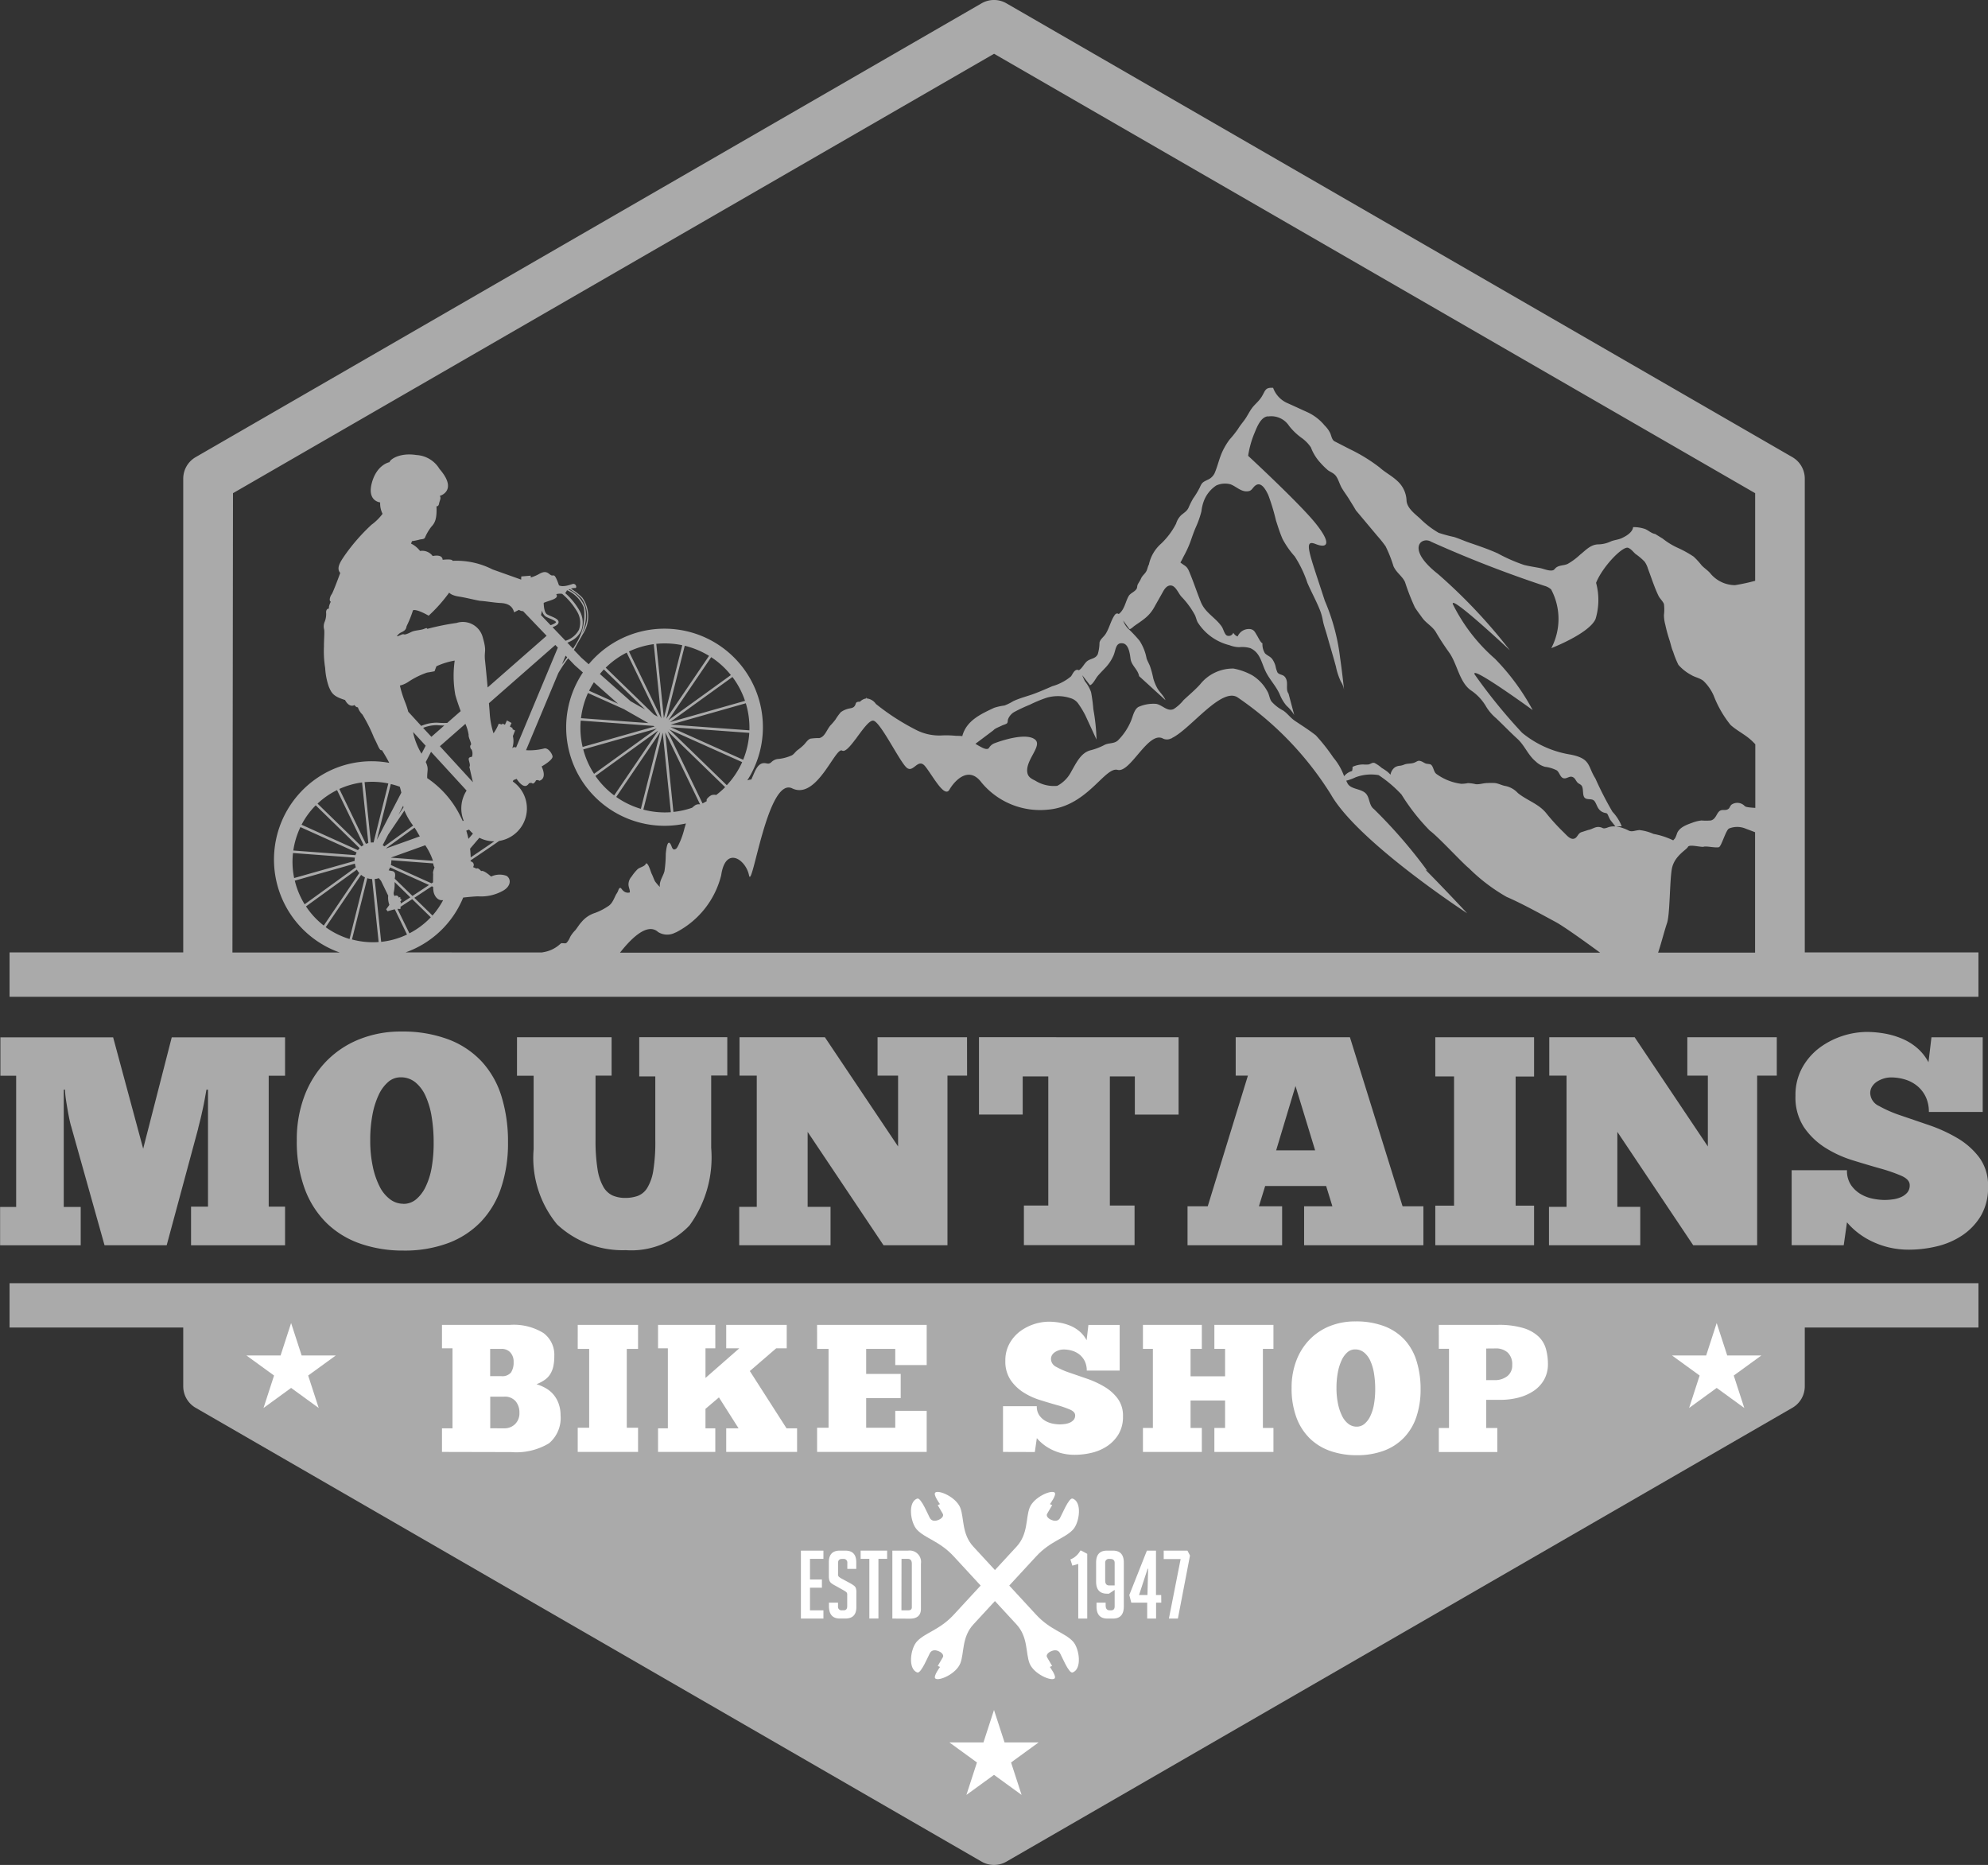 <svg xmlns="http://www.w3.org/2000/svg" width="99.998" height="93.796" viewBox="0 0 99.998 93.796">
  <rect x="0" y="0" width="99.998" height="93.796" fill="#333333" stroke="none"/>
  <g id="Group_59" data-name="Group 59" transform="translate(-495.961 -1067.68)">
    <path id="Path_178" data-name="Path 178" d="M498.139,1362.172h8.736v2.955a1.25,1.25,0,0,0,.625,1.082l39.533,22.824a1.25,1.25,0,0,0,1.25,0l39.532-22.824a1.249,1.249,0,0,0,.625-1.082v-2.955h8.736v-2.231H498.139Z" transform="translate(-1.697 -227.725)" fill="#aaa"/>
    <g id="Group_43" data-name="Group 43" transform="translate(495.961 1119.563)">
      <g id="Group_42" data-name="Group 42" transform="translate(0 0)">
        <path id="Path_179" data-name="Path 179" d="M506.346,1306.563q-.045.255-.1.553t-.12.576q-.06.277-.12.509c-.04.155-.07.277-.089.367l-1.571,5.821h-3.127l-1.676-5.97c-.02-.059-.045-.157-.075-.292s-.06-.286-.09-.456-.06-.349-.09-.539a5.377,5.377,0,0,1-.06-.568h-.06v5.9h.853v1.93h-4.055v-1.93h.808v-6.6h-.793v-1.93h5.671l1.511,5.6,1.437-5.6h5.7v1.93h-.823v6.584h.823v1.945h-4.729v-1.945h.853v-5.88Z" transform="translate(-495.961 -1303.645)" fill="#aaa"/>
        <path id="Path_180" data-name="Path 180" d="M568.946,1313.654a6.515,6.515,0,0,1-2.155-.344,4.561,4.561,0,0,1-1.7-1.033,4.682,4.682,0,0,1-1.107-1.728,6.859,6.859,0,0,1-.4-2.447,6.177,6.177,0,0,1,.381-2.214,5.077,5.077,0,0,1,1.077-1.728,4.794,4.794,0,0,1,1.661-1.122,5.559,5.559,0,0,1,2.132-.4,6.519,6.519,0,0,1,2.387.4,4.429,4.429,0,0,1,1.676,1.122,4.574,4.574,0,0,1,.988,1.758,7.676,7.676,0,0,1,.322,2.289,7.051,7.051,0,0,1-.344,2.282,4.569,4.569,0,0,1-1.017,1.714,4.44,4.44,0,0,1-1.654,1.077A6.281,6.281,0,0,1,568.946,1313.654Zm0-2.349a.98.98,0,0,0,.636-.225,1.864,1.864,0,0,0,.479-.628,3.646,3.646,0,0,0,.307-.973,7.073,7.073,0,0,0,.1-1.272,7.87,7.87,0,0,0-.1-1.279,4.09,4.09,0,0,0-.3-1.033,1.883,1.883,0,0,0-.516-.7,1.151,1.151,0,0,0-.748-.255.943.943,0,0,0-.621.232,1.922,1.922,0,0,0-.479.651,4.079,4.079,0,0,0-.314,1,6.724,6.724,0,0,0-.112,1.271,6.286,6.286,0,0,0,.127,1.325,4.036,4.036,0,0,0,.344,1.01,1.8,1.8,0,0,0,.523.643A1.1,1.1,0,0,0,568.946,1311.3Z" transform="translate(-548.655 -1302.641)" fill="#aaa"/>
        <path id="Path_181" data-name="Path 181" d="M613.733,1303.93h4.758v1.93h-.808v3.232a9.009,9.009,0,0,0,.1,1.467,2.584,2.584,0,0,0,.292.89,1.044,1.044,0,0,0,.471.441,1.59,1.59,0,0,0,.636.12,1.864,1.864,0,0,0,.621-.1.962.962,0,0,0,.479-.4,2.4,2.4,0,0,0,.307-.882,9.072,9.072,0,0,0,.1-1.549V1305.9h-.808v-1.975h4.429v1.93H623.5v3.636a5.814,5.814,0,0,1-1.092,3.905,4.038,4.038,0,0,1-3.2,1.242,4.835,4.835,0,0,1-3.457-1.294,5.255,5.255,0,0,1-1.182-3.778v-3.7h-.837Z" transform="translate(-587.727 -1303.645)" fill="#aaa"/>
        <path id="Path_182" data-name="Path 182" d="M675.811,1305.86h-.987v8.529h-3.217l-3.816-5.7v3.771h1.152v1.93h-4.594v-1.93h.883v-6.6h-.868v-1.93h4.295l3.681,5.491v-3.561h-1.032v-1.93h4.5Z" transform="translate(-627.166 -1303.645)" fill="#aaa"/>
        <path id="Path_183" data-name="Path 183" d="M729.007,1303.93v3.89h-2.2V1305.9h-1.257v6.494h1.242v1.99h-5.566v-1.99h1.227V1305.9h-1.287v1.916h-2.2v-3.89Z" transform="translate(-669.723 -1303.645)" fill="#aaa"/>
        <path id="Path_184" data-name="Path 184" d="M778.333,1314.389h-6v-1.96h1.422l-.314-1.018h-3.067l-.314,1.018h1.167v1.96h-4.758v-1.96h1.017l2.02-6.569h-.614v-1.93h5.746l2.648,8.5h1.047Zm-7.406-4.773h1.96l-.987-3.233Z" transform="translate(-706.735 -1303.645)" fill="#aaa"/>
        <path id="Path_185" data-name="Path 185" d="M822.913,1303.93h4.968v1.975h-.928v6.494h.928v1.99h-4.968v-1.99h.943V1305.9h-.943Z" transform="translate(-750.716 -1303.645)" fill="#aaa"/>
        <path id="Path_186" data-name="Path 186" d="M860.259,1305.86h-.988v8.529h-3.217l-3.815-5.7v3.771h1.152v1.93H848.8v-1.93h.883v-6.6h-.868v-1.93h4.295l3.681,5.491v-3.561h-1.032v-1.93h4.5Z" transform="translate(-770.885 -1303.645)" fill="#aaa"/>
        <path id="Path_187" data-name="Path 187" d="M904.09,1313.437v-3.771h2.783a1.264,1.264,0,0,0,.209.755,1.559,1.559,0,0,0,.5.457,1.98,1.98,0,0,0,.614.224,3.086,3.086,0,0,0,.561.06,3.151,3.151,0,0,0,.419-.03,1.48,1.48,0,0,0,.411-.112.9.9,0,0,0,.314-.224.55.55,0,0,0,.127-.382q0-.284-.427-.471a8.4,8.4,0,0,0-1.062-.367q-.636-.179-1.384-.411a5.757,5.757,0,0,1-1.384-.636,3.659,3.659,0,0,1-1.062-1.025,2.729,2.729,0,0,1-.427-1.579,2.839,2.839,0,0,1,.352-1.436,3.175,3.175,0,0,1,.883-1,4.09,4.09,0,0,1,2.327-.778,5.323,5.323,0,0,1,.928.082,4.038,4.038,0,0,1,.883.262,2.858,2.858,0,0,1,.756.471,2.48,2.48,0,0,1,.561.71l.15-1.256H913.7v3.755h-2.708a1.74,1.74,0,0,0-.15-.741,1.6,1.6,0,0,0-.411-.546,1.753,1.753,0,0,0-.613-.337,2.426,2.426,0,0,0-.741-.112,1.238,1.238,0,0,0-.344.052,1.364,1.364,0,0,0-.336.15.809.809,0,0,0-.255.247.619.619,0,0,0-.1.344.742.742,0,0,0,.441.643,6.316,6.316,0,0,0,1.1.479l1.422.486a7.681,7.681,0,0,1,1.421.651,3.763,3.763,0,0,1,1.1.972,2.362,2.362,0,0,1,.442,1.466,2.79,2.79,0,0,1-.367,1.482,3.11,3.11,0,0,1-.942.98,3.915,3.915,0,0,1-1.279.546,6.036,6.036,0,0,1-1.376.165,4.329,4.329,0,0,1-1.047-.12,4.231,4.231,0,0,1-.868-.315,3.825,3.825,0,0,1-.7-.441,3.545,3.545,0,0,1-.516-.5l-.164,1.152Z" transform="translate(-813.968 -1302.694)" fill="#aaa"/>
      </g>
    </g>
    <g id="Group_67" data-name="Group 67" transform="translate(508.358 1134.14)">
      <g id="Group_45" data-name="Group 45" transform="translate(9.835)">
        <g id="Group_44" data-name="Group 44" transform="translate(0)">
          <path id="Path_188" data-name="Path 188" d="M596.641,1375.831v-1.188h.53v-4.022h-.53v-1.179h3.41a2.845,2.845,0,0,1,1.691.407,1.354,1.354,0,0,1,.549,1.156,2.462,2.462,0,0,1-.046.507,1.255,1.255,0,0,1-.146.384,1.009,1.009,0,0,1-.274.3,1.872,1.872,0,0,1-.43.229,2.262,2.262,0,0,1,.466.2,1.416,1.416,0,0,1,.384.316,1.468,1.468,0,0,1,.261.453,1.7,1.7,0,0,1,.1.589,1.664,1.664,0,0,1-.58,1.413,3.187,3.187,0,0,1-1.906.443Zm2.423-5.183v1.371h.558a.559.559,0,0,0,.494-.188.908.908,0,0,0,.128-.516.678.678,0,0,0-.17-.493.579.579,0,0,0-.434-.174Zm.731,3.995a.742.742,0,0,0,.517-.206.751.751,0,0,0,.224-.581.865.865,0,0,0-.192-.576.711.711,0,0,0-.576-.229h-.7v1.591Z" transform="translate(-596.641 -1369.268)" fill="#fff"/>
          <path id="Path_189" data-name="Path 189" d="M627.566,1369.441H630.6v1.207h-.567v3.967h.567v1.216h-3.035v-1.216h.576v-3.967h-.576Z" transform="translate(-620.737 -1369.268)" fill="#fff"/>
          <path id="Path_190" data-name="Path 190" d="M648.744,1370.62h-.494v1.49l1.7-1.49h-.658v-1.179h3.044v1.179h-.53l-1.326,1.143,1.846,2.88h.531v1.188h-3.565v-1.188h.621l-.987-1.554-.677.576v.978h.494v1.188h-2.88v-1.188h.494v-4.022h-.494v-1.179h2.88Z" transform="translate(-634.995 -1369.268)" fill="#fff"/>
          <path id="Path_191" data-name="Path 191" d="M682.087,1369.441H687.6v2.021h-1.581v-.814h-1.463v1.261h1.737v1.216h-1.737v1.49h1.463v-.85H687.6v2.066h-5.512v-1.216h.576v-3.967h-.576Z" transform="translate(-663.219 -1369.268)" fill="#fff"/>
          <path id="Path_192" data-name="Path 192" d="M724.438,1375.251v-2.3h1.7a.771.771,0,0,0,.128.462.947.947,0,0,0,.306.279,1.218,1.218,0,0,0,.375.137,1.883,1.883,0,0,0,.343.037,1.9,1.9,0,0,0,.256-.019.923.923,0,0,0,.251-.068.555.555,0,0,0,.192-.137.339.339,0,0,0,.078-.233q0-.174-.26-.288a5.1,5.1,0,0,0-.649-.224q-.389-.109-.846-.252a3.488,3.488,0,0,1-.846-.388,2.225,2.225,0,0,1-.649-.627,1.663,1.663,0,0,1-.261-.964,1.729,1.729,0,0,1,.215-.877,1.944,1.944,0,0,1,.539-.613,2.495,2.495,0,0,1,1.421-.475,3.279,3.279,0,0,1,.567.05,2.48,2.48,0,0,1,.54.16,1.776,1.776,0,0,1,.462.288,1.524,1.524,0,0,1,.343.434l.091-.768h1.572v2.295h-1.655a1.069,1.069,0,0,0-.091-.453.984.984,0,0,0-.251-.334,1.075,1.075,0,0,0-.375-.206,1.477,1.477,0,0,0-.453-.068.756.756,0,0,0-.21.032.82.82,0,0,0-.206.092.484.484,0,0,0-.155.15.376.376,0,0,0-.059.21.453.453,0,0,0,.27.393,3.827,3.827,0,0,0,.672.292l.869.3a4.7,4.7,0,0,1,.869.4,2.285,2.285,0,0,1,.672.594,1.444,1.444,0,0,1,.27.9,1.7,1.7,0,0,1-.224.9,1.9,1.9,0,0,1-.576.6,2.381,2.381,0,0,1-.782.334,3.683,3.683,0,0,1-.841.1,2.637,2.637,0,0,1-.64-.073,2.6,2.6,0,0,1-.53-.192,2.36,2.36,0,0,1-.425-.269,2.185,2.185,0,0,1-.316-.306l-.1.7Z" transform="translate(-696.218 -1368.688)" fill="#fff"/>
          <path id="Path_193" data-name="Path 193" d="M756.316,1369.441h2.962v1.207h-.567v1.38h1.737v-1.38h-.539v-1.207h2.971v1.207h-.53v3.977h.53v1.207h-2.971v-1.207h.539v-1.381h-1.737v1.381h.567v1.207h-2.962v-1.207h.5v-3.977h-.5Z" transform="translate(-721.057 -1369.268)" fill="#fff"/>
          <path id="Path_194" data-name="Path 194" d="M793.452,1375.384a3.97,3.97,0,0,1-1.316-.21,2.783,2.783,0,0,1-1.037-.631,2.856,2.856,0,0,1-.677-1.056,4.188,4.188,0,0,1-.242-1.495,3.779,3.779,0,0,1,.233-1.353,3.1,3.1,0,0,1,.658-1.056,2.931,2.931,0,0,1,1.015-.686,3.4,3.4,0,0,1,1.3-.242,3.987,3.987,0,0,1,1.458.242,2.7,2.7,0,0,1,1.024.686,2.8,2.8,0,0,1,.6,1.074,4.687,4.687,0,0,1,.2,1.4,4.308,4.308,0,0,1-.21,1.394,2.791,2.791,0,0,1-.622,1.046,2.721,2.721,0,0,1-1.01.659A3.844,3.844,0,0,1,793.452,1375.384Zm0-1.436a.6.6,0,0,0,.389-.137,1.144,1.144,0,0,0,.293-.384,2.238,2.238,0,0,0,.187-.594,4.317,4.317,0,0,0,.064-.777,4.837,4.837,0,0,0-.06-.782,2.481,2.481,0,0,0-.183-.63,1.152,1.152,0,0,0-.315-.425.7.7,0,0,0-.457-.156.576.576,0,0,0-.38.142,1.175,1.175,0,0,0-.292.4,2.5,2.5,0,0,0-.192.613,4.114,4.114,0,0,0-.069.777,3.849,3.849,0,0,0,.078.809,2.477,2.477,0,0,0,.21.617,1.1,1.1,0,0,0,.32.393A.673.673,0,0,0,793.452,1373.948Z" transform="translate(-747.443 -1368.656)" fill="#fff"/>
          <path id="Path_195" data-name="Path 195" d="M823.714,1369.441h2.962a4.284,4.284,0,0,1,1.289.16,1.921,1.921,0,0,1,.768.43,1.359,1.359,0,0,1,.37.621,2.8,2.8,0,0,1,.1.745,1.587,1.587,0,0,1-.192.8,1.669,1.669,0,0,1-.521.562,2.469,2.469,0,0,1-.763.339,3.641,3.641,0,0,1-.928.114H826.1v1.417h.558v1.207h-2.943v-1.207h.512v-3.986h-.512Zm2.386,1.189v1.59h.411a1.01,1.01,0,0,0,.649-.2.676.676,0,0,0,.247-.562.813.813,0,0,0-.224-.622.88.88,0,0,0-.626-.21Z" transform="translate(-773.573 -1369.268)" fill="#fff"/>
        </g>
      </g>
      <g id="Group_50" data-name="Group 50" transform="translate(27.888 8.574)">
        <g id="Group_48" data-name="Group 48" transform="translate(0 2.953)">
          <g id="Group_46" data-name="Group 46">
            <path id="Path_196" data-name="Path 196" d="M678.4,1424.273v-3.417h1.133v.414h-.676v1.037h.6v.414h-.6v1.137h.676v.414Z" transform="translate(-678.399 -1420.856)" fill="#fff"/>
            <path id="Path_197" data-name="Path 197" d="M685.722,1421.774v-.3a.179.179,0,0,0-.2-.2h-.071c-.13,0-.195.068-.195.2v.566a.166.166,0,0,0,.038.128.9.9,0,0,0,.124.086l.433.233a2.071,2.071,0,0,1,.2.126.324.324,0,0,1,.092.109.6.6,0,0,1,.034.245v.728q0,.576-.552.576h-.281q-.547,0-.547-.628v-.171h.457v.186a.178.178,0,0,0,.2.2h.081q.181,0,.181-.2v-.581a.168.168,0,0,0-.038-.128.981.981,0,0,0-.124-.086l-.433-.243a1.282,1.282,0,0,1-.207-.128.294.294,0,0,1-.093-.135.684.684,0,0,1-.028-.216v-.7q0-.585.547-.585h.285q.547,0,.547.585v.333Z" transform="translate(-683.386 -1420.856)" fill="#fff"/>
            <path id="Path_198" data-name="Path 198" d="M692.912,1421.27v3h-.457v-3h-.438v-.414h1.332v.414Z" transform="translate(-689.011 -1420.856)" fill="#fff"/>
            <path id="Path_199" data-name="Path 199" d="M699.236,1424.273v-3.417h.795a.574.574,0,0,1,.643.657v2.265q0,.495-.547.5Zm.457-.414h.342c.121,0,.181-.051.181-.152v-2.189q0-.248-.2-.248h-.319Z" transform="translate(-694.635 -1420.856)" fill="#fff"/>
          </g>
          <g id="Group_47" data-name="Group 47" transform="translate(13.551)">
            <path id="Path_200" data-name="Path 200" d="M739.872,1421.612l-.1-.314a.876.876,0,0,0,.3-.186.987.987,0,0,0,.2-.257h.048l.3.162v3.255h-.452v-2.746Z" transform="translate(-739.767 -1420.856)" fill="#fff"/>
            <path id="Path_201" data-name="Path 201" d="M746.112,1423.473v.138q0,.247.205.248h.067q.181,0,.181-.2v-.828l-.286.19h-.1q-.548,0-.547-.609v-.956q0-.6.547-.6h.3q.547,0,.547.6v2.208q0,.61-.547.609H746.2q-.548,0-.547-.609v-.19Zm.453-.866v-1.133c0-.136-.075-.2-.224-.2h-.052a.181.181,0,0,0-.2.2v.885q0,.248.2.247Z" transform="translate(-744.333 -1420.856)" fill="#fff"/>
            <path id="Path_202" data-name="Path 202" d="M754.838,1423.473h-.262v.8h-.447v-.8h-.8l-.1-.385.885-2.232h.457v2.232h.262Zm-.662-1.708h-.024l-.433,1.323h.423Z" transform="translate(-750.26 -1420.856)" fill="#fff"/>
            <path id="Path_203" data-name="Path 203" d="M761.3,1424.273l.59-2.993h-.851v-.424h1.194l.128.248-.609,3.169Z" transform="translate(-756.339 -1420.856)" fill="#fff"/>
          </g>
        </g>
        <g id="Group_49" data-name="Group 49" transform="translate(5.537 0)">
          <path id="Path_204" data-name="Path 204" d="M709.768,1410.728c.718-.779,1.438-.9,1.856-1.35.33-.357.469-1.4-.022-1.56-.19-.062-.565.875-.641.992-.049.075-.166.194-.44.074-.178-.078-.255-.21-.2-.3s.255-.437.255-.437l-.114-.05s.352-.475.238-.58c-.166-.152-1.046.221-1.26.764-.2.513-.065,1.312-.655,1.952l-3.156,3.421c-.718.779-1.438.9-1.856,1.349-.33.358-.469,1.4.022,1.561.19.062.565-.876.641-.992.049-.075.166-.194.44-.074.178.078.255.21.2.3s-.255.437-.255.437l.113.05s-.352.475-.238.58c.166.152,1.046-.221,1.26-.764.2-.513.065-1.313.655-1.953Z" transform="translate(-703.472 -1407.483)" fill="#fff"/>
          <path id="Path_205" data-name="Path 205" d="M705.626,1410.728c-.718-.779-1.438-.9-1.856-1.35-.33-.357-.469-1.4.022-1.56.19-.062.565.875.641.992.049.075.166.194.44.074.178-.078.255-.21.2-.3s-.255-.437-.255-.437l.113-.05s-.352-.475-.238-.58c.166-.152,1.046.221,1.26.764.2.513.065,1.312.655,1.952l3.156,3.421c.718.779,1.438.9,1.856,1.349.33.358.469,1.4-.022,1.561-.19.062-.565-.876-.641-.992-.049-.075-.166-.194-.44-.074-.178.078-.255.21-.2.3s.255.437.255.437l-.114.05s.352.475.238.58c-.166.152-1.046-.221-1.26-.764-.2-.513-.065-1.313-.655-1.953Z" transform="translate(-703.472 -1407.483)" fill="#fff"/>
        </g>
      </g>
      <path id="Path_206" data-name="Path 206" d="M714.464,1457.15l.53,1.631h1.716l-1.388,1.009.53,1.632-1.388-1.008-1.388,1.008.53-1.632-1.388-1.009h1.716Z" transform="translate(-676.862 -1437.609)" fill="#fff"/>
      <path id="Path_207" data-name="Path 207" d="M554.348,1369.019l.53,1.632h1.716l-1.388,1.008.53,1.632-1.388-1.009-1.388,1.009.53-1.632-1.388-1.008h1.716Z" transform="translate(-552.102 -1368.938)" fill="#fff"/>
      <path id="Path_208" data-name="Path 208" d="M879.09,1369.019l.53,1.632h1.716l-1.388,1.008.53,1.632-1.388-1.009-1.388,1.009.53-1.632-1.388-1.008h1.716Z" transform="translate(-805.136 -1368.938)" fill="#fff"/>
    </g>
    <path id="Path_209" data-name="Path 209" d="M588.44,1115.581v-23.827a1.25,1.25,0,0,0-.625-1.083l-39.533-22.824a1.248,1.248,0,0,0-1.25,0L507.5,1090.671a1.25,1.25,0,0,0-.625,1.083v23.827h-8.736v2.231h99.037v-2.231Zm-70.383,0a5,5,0,0,0,.5-.208,4.9,4.9,0,0,0,2.4-2.551c.277-.031.551-.056.746-.062a2.24,2.24,0,0,0,1.189-.246c.5-.241.481-.642.243-.785a1,1,0,0,0-.774.037s-.372-.345-.5-.275c0,0-.155-.192-.238-.125l-.171-.078a.177.177,0,0,0-.121-.284c0-.017,0-.034,0-.052.562-.377,1.076-.726,1.437-.979a1.652,1.652,0,0,0,1.229-2.351,1.642,1.642,0,0,0-.544-.636l.03-.071c.08-.03.139-.052.164-.063,0,0,.372.621.617.226,0,0,.119-.049.168,0s.166-.08.185-.151c0,0,.115-.038.161.02,0,0,.427-.056.124-.719,0,0,.6-.333.548-.523s-.256-.437-.432-.378a2.916,2.916,0,0,1-.9.083l1.625-3.88a7.594,7.594,0,0,1,.494-.739l.324.34.417.37a4.951,4.951,0,0,0,5.182,7.594c-.023.078-.045.156-.07.236a4.232,4.232,0,0,1-.225.679c-.047.092-.127.311-.206.361-.18.114-.2-.109-.26-.216-.177-.331-.24.332-.252.476a6.014,6.014,0,0,1-.065.859c-.06.252-.275.51-.232.8a2.7,2.7,0,0,1-.239-.276c-.066-.117-.106-.257-.168-.378s-.166-.557-.292-.534c-.041.157-.307.192-.42.292a2.287,2.287,0,0,0-.307.377.587.587,0,0,0-.152.371c-.008.151.083.289.066.421a.327.327,0,0,1-.312-.067c-.116-.085-.149-.262-.25-.088a.8.8,0,0,1-.121.244c-.116.217-.192.475-.41.606a3.034,3.034,0,0,1-.658.337,1.45,1.45,0,0,0-.674.453c-.119.125-.207.283-.317.417a1.569,1.569,0,0,0-.259.339.982.982,0,0,1-.172.286c-.064.052-.1.028-.167.029-.122,0-.079-.027-.182.057a1.615,1.615,0,0,1-.762.381c-.044.007-.09.017-.135.026Zm7.58-18.017a.706.706,0,0,1,.3-.016,3.532,3.532,0,0,1,.751.892,1.077,1.077,0,0,1,.093.91,1.143,1.143,0,0,1-.677.557l-.652-.683c.041-.016.078-.031.111-.047.128-.062.188-.126.192-.2.008-.141-.186-.223-.391-.311a1.9,1.9,0,0,1-.185-.086c-.132-.078-.168-.371-.173-.578l.017-.009C525.291,1097.873,525.807,1097.8,525.637,1097.565Zm1.452.659a1.645,1.645,0,0,0-.829-.891l.054-.021a2.932,2.932,0,0,1,.6.466,1.564,1.564,0,0,1,.02,1.751A2.082,2.082,0,0,0,527.089,1098.224Zm-.06.022a2.768,2.768,0,0,1-.379,1.787c-.057.095-.113.185-.169.272l-.284-.3c.035-.015.071-.029.1-.045a1.165,1.165,0,0,0,.6-.56,1.2,1.2,0,0,0-.095-1.018,3.411,3.411,0,0,0-.714-.872.521.521,0,0,0,.089-.144l0,0A1.591,1.591,0,0,1,527.029,1098.246Zm-.84,2.495c-.1.135-.184.253-.263.352l.183-.437Zm-2.733,3.964.111-.285-.128-.062,0-.064-.132-.07.081-.182-.231-.128-.1.217-.128-.062-.019.053-.164-.045a2.261,2.261,0,0,1-.264.484,4.075,4.075,0,0,1-.191-1.02c-.009-.132-.023-.3-.039-.493l3.34-2.929.126.132-2.1,5.027a.149.149,0,0,0-.195.039A1.088,1.088,0,0,0,523.456,1104.7Zm-2.474,4.251-.049.018q-.045-.105-.1-.21a4.947,4.947,0,0,0-1.687-1.949c-.005-.418.089-.463-.073-.809l.267-.514,1.788,1.95A1.65,1.65,0,0,0,520.982,1108.956Zm-4.478,2.934a.934.934,0,0,0,.21-.043c.04.05.077.1.108.13l.365.755a.093.093,0,0,1-.006.033,1.1,1.1,0,0,0,.062.427l-.16.222.071.1s.195-.064.363-.1l.614,1.269a4.007,4.007,0,0,1-1.3.367Zm.2,3.17a4.017,4.017,0,0,1-1.341-.13l.77-3.081a.928.928,0,0,0,.242.044Zm3.855-12.441c.062.236.165.533.272.826l-.677.594a3.845,3.845,0,0,1-.5-.012,1.974,1.974,0,0,0-.807.163l-.654-.714a3.809,3.809,0,0,0-.158-.481,5.657,5.657,0,0,1-.262-.834,1.325,1.325,0,0,0,.432-.192,4.087,4.087,0,0,1,.934-.461c.208-.03.377-.067.377-.067l.093-.25a3.637,3.637,0,0,1,.921-.286A5.4,5.4,0,0,0,520.559,1102.619Zm.818,2.754a.485.485,0,0,1,.02.373s-.161,0-.163.105.107.313.034.4c0,0,.1.446.178.771l-1.661-1.811,1.283-1.125a2.246,2.246,0,0,1,.163.546c-.024.153.177.457.108.517S521.334,1105.359,521.377,1105.374Zm-1.93,6.253s-.006.21-.006.432l-.075.05-2.048-.924a.934.934,0,0,0,.025-.237l2.105.157a.515.515,0,0,0,.067.206S519.411,1111.548,519.446,1111.627Zm-1.659,1.4s.136-.11,0-.143c0,0,.046-.134-.071-.055a.131.131,0,0,0-.208-.081.214.214,0,0,1-.045-.19,1.831,1.831,0,0,0,.042-.516l.791.771-.5.325C517.822,1113.1,517.832,1113.054,517.788,1113.028Zm-.274-1.153c.028-.157.065-.357-.144-.387a1.3,1.3,0,0,1-.162-.035.9.9,0,0,0,.071-.144l1.96.884-.834.55Zm-.412-1.527-.012-.012,1.42-1.028c.047.07.091.141.131.211s.084.145.135.228Zm.228.471v-.008l1.719-.617a3.284,3.284,0,0,1,.389.782Zm1.739-5.629-.208.4a3.516,3.516,0,0,1-.4-.967c-.006-.035-.014-.078-.024-.125l.633.691Zm-.128-.9a1.876,1.876,0,0,1,.7-.136,2.972,2.972,0,0,0,.367.015l-.651.571Zm-.987,4-.257.381.241-.464C517.942,1108.232,517.948,1108.26,517.954,1108.287Zm.047.159a3.4,3.4,0,0,0,.437.756l-1.445,1.046a.908.908,0,0,0-.085-.061l.276-.531Zm-.351,4.947a.3.3,0,0,1,.07,0c.1.017.107-.034.073-.1l.6-.391.935.911a3.986,3.986,0,0,1-1.077.808Zm.849-.559.879-.579.068.03c0,.083.007.157.015.211.033.233.209.486.453.457l.033,0a4.006,4.006,0,0,1-.534.773Zm2.754-3.43a1.667,1.667,0,0,0,.195.2l-.227.265c-.03-.138-.066-.276-.109-.412Zm.518.411a1.649,1.649,0,0,0,.751.178c-.325.226-.74.507-1.188.808q-.006-.219-.03-.439Zm3.341-11.123a1.892,1.892,0,0,0,.2.094c.095.04.316.134.313.186,0,0-.007.06-.271.152l-.483-.507.05-.234A.484.484,0,0,0,525.112,1098.692Zm.041.963-2.966,2.6c-.049-.535-.1-1.068-.13-1.341-.058-.524.1-.439-.114-1.173a1.036,1.036,0,0,0-1.323-.73,12.384,12.384,0,0,0-1.476.3s.03-.083-.14-.008-.476.074-.643.155-.321.155-.393.124-.27.106-.347.1a.517.517,0,0,1,.239-.206c.18-.087.228-.16.249-.3a5.535,5.535,0,0,0,.322-.8s.111-.111.79.269a7.826,7.826,0,0,0,1.031-1.159s.1.141.5.2.934.208,1.1.216.7.088.892.1.658,0,.774.475l.244-.126a.385.385,0,0,0,.207.067Zm-7.384,7.595c.029.1.055.2.077.294l-1.23,2.369.7-2.8A4.025,4.025,0,0,1,517.769,1107.249Zm-1.319,2.8a1,1,0,0,0-.138.005l-.315-3.037a4,4,0,0,1,1.194.065Zm-.264.029a.975.975,0,0,0-.122.042l-1.337-2.761a4,4,0,0,1,1.143-.327Zm-.237.1a.9.9,0,0,0-.106.073l-2.212-2.155a4,4,0,0,1,.98-.68Zm-.2.159a.951.951,0,0,0-.086.1l-2.836-1.279a4,4,0,0,1,.712-.976Zm-.152.215a.946.946,0,0,0-.057.136l-3.128-.233a4.067,4.067,0,0,1,.358-1.178Zm-.088.262a.91.91,0,0,0-.014.165l-3.041.86a4.034,4.034,0,0,1-.058-1.258Zm0,.3a.915.915,0,0,0,.047.183l-2.574,1.862a4.01,4.01,0,0,1-.2-.364,4.088,4.088,0,0,1-.295-.825Zm.1.3a.924.924,0,0,0,.12.174l-1.785,2.641a4.03,4.03,0,0,1-.894-.964Zm.213.265a.931.931,0,0,0,.193.126l-.774,3.1a4.051,4.051,0,0,1-1.2-.594Zm14.87-7.358-3.152,2.277a4.314,4.314,0,0,1-.26-.46,4.25,4.25,0,0,1-.284-.768Zm-3.728.924a4.219,4.219,0,0,1-.095-1.323l3.66.266.054.03Zm3.8-.821-2.212,3.26a4.221,4.221,0,0,1-.945-.98Zm.106.072-.975,3.864a4.264,4.264,0,0,1-1.24-.6Zm.124.032.409,4a4.246,4.246,0,0,1-1.384-.13Zm.128-.013,1.753,3.621a.335.335,0,0,0-.258.048,1.69,1.69,0,0,0-.146.12,4.191,4.191,0,0,1-.94.209Zm3.1,2.66-2.891-2.807,3.659,1.641A4.243,4.243,0,0,1,534.218,1107.17Zm-.088.093a4.284,4.284,0,0,1-.453.395.408.408,0,0,0-.243.012.666.666,0,0,0-.229.2.153.153,0,0,0,0,.095c-.07.04-.139.08-.212.116l-1.758-3.629Zm-2.751-3.018,3.965.288a4.267,4.267,0,0,1-.308,1.352Zm.009-.128,3.781-1.073a4.226,4.226,0,0,1,.181,1.361Zm-.035-.123,3.144-2.271a4.205,4.205,0,0,1,.632,1.2Zm-.075-.1,2.15-3.168a4.23,4.23,0,0,1,.99.9Zm-.106-.071.926-3.671a4.274,4.274,0,0,1,1.221.507Zm-.124-.031-.382-3.737a4.261,4.261,0,0,1,1.307.07Zm-.127.012-1.629-3.365a4.243,4.243,0,0,1,1.247-.368Zm-.185-.088-.189-.108-2.425-2.355a4.245,4.245,0,0,1,1.055-.757Zm-.633-.36-.728-.414-1.546-1.37c.064-.078.132-.155.2-.229Zm-1.362-.29-1.455-.653a4.33,4.33,0,0,1,.241-.423Zm.321.284.012.011,1.193.679-3.388-.246a4.277,4.277,0,0,1,.351-1.265Zm1.674,11.185a.859.859,0,0,0,.876.047.445.445,0,0,0,.074-.03,4.434,4.434,0,0,0,2.244-2.855c.217-1.5,1.24-.8,1.4,0s.93-4.974,2.171-4.373,2.171-2.1,2.512-1.9c.151.089.406-.216.676-.575a.5.5,0,0,0,.067-.09c.318-.428.645-.89.839-.838.372.1,1.333,2.1,1.674,2.37s.558-.534.93-.067.961,1.6,1.21,1.168.961-1.235,1.612-.367a3.825,3.825,0,0,0,3.349,1.369c1.985-.167,2.853-2.17,3.5-2s1.551-2,2.295-1.569a.46.46,0,0,0,.429-.03c0,.005.005.012.008.017s.01-.02.015-.028c.925-.45,2.494-2.588,3.3-2.028a16.4,16.4,0,0,1,4.682,4.874c1.365,2.4,6.853,5.975,6.853,5.975s-1.124-1.21-2.1-2.192c.031.018.063.032.094.05a25.186,25.186,0,0,0-2.686-3.1c-.267-.2-.189-.61-.445-.82s-.73-.178-.882-.475c-.022-.043-.042-.087-.062-.13a2.521,2.521,0,0,0,.463-.168,2.22,2.22,0,0,1,1.166-.112,6.341,6.341,0,0,1,1.149.974,10.392,10.392,0,0,0,1.427,1.818c.435.318,1.636,1.63,1.967,1.892a9.026,9.026,0,0,0,1.9,1.443c.749.319,1.793.9,2.454,1.255.42.226,1.505,1.006,2.244,1.547h-49.3C529.491,1114.771,530.23,1114.122,530.736,1114.532Zm21.912-11.216a8.116,8.116,0,0,0-.112-.833,1.833,1.833,0,0,0-.306-.544,2.549,2.549,0,0,1-.137-.308l.392.505c.162-.068.282-.351.4-.486.134-.154.283-.3.418-.448a2.141,2.141,0,0,0,.355-.549c.132-.293.1-.688.482-.625.288.048.348.521.381.774.046.346.367.528.431.874l1.326,1.209c-.094-.243-.318-.414-.431-.639a2.313,2.313,0,0,1-.181-.453,4.739,4.739,0,0,0-.165-.615c-.051-.13-.127-.258-.172-.388a2.456,2.456,0,0,0-.359-.9,7,7,0,0,0-.566-.6,1.045,1.045,0,0,1-.253-.409l.318.435c.087-.015.168-.108.243-.163.163-.117.335-.225.492-.352a1.855,1.855,0,0,0,.508-.587c.144-.259.293-.515.438-.778.091-.166.225-.349.427-.315.223.037.351.39.5.556a4.216,4.216,0,0,1,.481.594,3.879,3.879,0,0,1,.2.333c.057.116.078.248.14.364a2.64,2.64,0,0,0,1.6,1.152,1.414,1.414,0,0,0,.49.1,1.433,1.433,0,0,1,.561.05c.5.229.547.717.77,1.175.205.422.529.732.716,1.171a1.987,1.987,0,0,0,.34.558,1.933,1.933,0,0,1,.38.457l-.287-1.077c-.176-.233.04-.6-.2-.858-.1-.106-.267-.085-.356-.205a1.425,1.425,0,0,1-.1-.33,1.2,1.2,0,0,0-.152-.327c-.107-.153-.26-.184-.378-.308a.853.853,0,0,1-.125-.5c-.1-.044-.215-.3-.281-.406-.095-.15-.132-.273-.327-.309a.615.615,0,0,0-.642.371.407.407,0,0,1-.217-.191.243.243,0,0,1-.329.141c-.117-.069-.173-.33-.249-.441-.315-.464-.832-.691-1.055-1.244-.214-.53-.379-1.048-.6-1.561-.11-.259-.221-.254-.428-.426.07-.107.128-.24.175-.328a5.243,5.243,0,0,0,.34-.748c.086-.246.166-.482.272-.721a4.71,4.71,0,0,0,.27-.772,2.2,2.2,0,0,1,.106-.476,1.623,1.623,0,0,1,.64-.827,1.068,1.068,0,0,1,.717-.059c.306.113.553.414.915.344.178-.034.209-.213.375-.308.279-.161.5.27.609.5a10.528,10.528,0,0,1,.388,1.281c.1.313.2.631.332.933a4.378,4.378,0,0,0,.61.873,5.8,5.8,0,0,1,.639,1.334c.2.463.444.9.629,1.365a2.645,2.645,0,0,1,.143.5c.049.268.139.5.212.763.145.516.311,1.058.451,1.582a3.31,3.31,0,0,0,.251.759,1.066,1.066,0,0,1,.16.422s-.089-.848-.2-1.619a10.413,10.413,0,0,0-.77-2.873c-.788-2.43-1.093-3.1-.466-2.854s.806-.038,0-1.041-3.39-3.393-3.39-3.393a4.731,4.731,0,0,1,.3-1.1c.13-.311.328-.881.721-.889l-.04.013a1.069,1.069,0,0,1,1.077.468,3.075,3.075,0,0,0,.623.6,1.877,1.877,0,0,1,.474.481,2.369,2.369,0,0,0,.473.77,3.86,3.86,0,0,0,.388.383c.165.112.318.152.428.328s.16.373.256.545c.114.2.261.389.378.58s.234.374.341.562l1.086,1.295a5.6,5.6,0,0,1,.41.516,6.441,6.441,0,0,1,.395,1c.153.336.448.5.582.8a11.075,11.075,0,0,0,.493,1.265c.112.181.242.345.363.516.2.287.522.437.7.741.206.354.422.682.663,1.018.41.573.513,1.5,1.1,1.906a2.5,2.5,0,0,1,.768.828,2.386,2.386,0,0,0,.494.571c.357.338.711.707,1.074,1.039s.53.814.917,1.133a1.093,1.093,0,0,0,.467.271,1.75,1.75,0,0,1,.593.179c.144.108.172.369.359.4.172.025.306-.164.484-.039.1.067.122.182.217.267.058.052.143.075.192.145.1.146.036.435.129.576.114.173.392.031.518.2.1.132.123.3.255.439a.494.494,0,0,0,.217.136c.134.043.132,0,.2.111a1.908,1.908,0,0,0,.122.257c.076.1.18.228.256.328a.89.89,0,0,0-.355.04.8.8,0,0,1-.2.057c-.093,0-.1-.036-.2-.058-.249-.057-.388.1-.607.137l-.359.116c-.17.068-.185.264-.347.32-.2.07-.393-.183-.534-.316a10.434,10.434,0,0,1-.887-.975c-.383-.466-.96-.629-1.416-1a1.179,1.179,0,0,0-.613-.353c-.189-.028-.358-.131-.546-.151a3.52,3.52,0,0,0-.364,0c-.213,0-.4.076-.592.059a1.938,1.938,0,0,0-.4-.055,1.616,1.616,0,0,1-.339.034,2.709,2.709,0,0,1-1.251-.5c-.14-.108-.142-.392-.283-.471-.055-.03-.187-.024-.257-.052s-.128-.073-.193-.1c-.212-.09-.23.026-.427.078-.151.039-.3.023-.436.072a.88.88,0,0,1-.211.063.6.6,0,0,0-.262.073.577.577,0,0,0-.233.378c-.052-.052-.1-.1-.16-.151a2.936,2.936,0,0,0-.283-.189,1.806,1.806,0,0,0-.362-.25c-.121-.03-.181.05-.3.077a1.7,1.7,0,0,1-.269,0,1.277,1.277,0,0,0-.537.121.655.655,0,0,1-.023.207.8.8,0,0,0-.4.262,3.061,3.061,0,0,0-.541-.937,9.539,9.539,0,0,0-.88-1.116c-.343-.271-.7-.493-1.063-.737-.216-.147-.363-.363-.573-.508a2.017,2.017,0,0,1-.6-.465c-.1-.151-.11-.348-.2-.5a2.147,2.147,0,0,0-.766-.813,3.177,3.177,0,0,0-.94-.338,2.11,2.11,0,0,0-1.684.8c-.258.286-.558.531-.834.793a2.035,2.035,0,0,1-.492.444c-.326.144-.567-.209-.885-.261a1.84,1.84,0,0,0-.89.156c-.227.136-.279.5-.39.743a3.044,3.044,0,0,1-.646.946c-.19.164-.441.113-.654.212a3.138,3.138,0,0,1-.691.271c-.5.11-.738.629-1,1.086a1.669,1.669,0,0,1-.7.709,1.757,1.757,0,0,1-1.109-.263c-.163-.079-.334-.163-.385-.353-.169-.639.771-1.385.38-1.71s-1.44-.042-2.03.179a.529.529,0,0,0-.229.156c-.039.037-.062.106-.111.125-.119.047-.3-.06-.4-.113-.081-.043-.157-.09-.233-.135l.905-.68c.081-.1.3-.17.427-.238.063-.034.223-.07.263-.121s.025-.126.043-.186a.72.72,0,0,1,.329-.382,8.108,8.108,0,0,1,.768-.359,6.8,6.8,0,0,1,.842-.349,2.026,2.026,0,0,1,1.193.014.734.734,0,0,1,.389.26,4.71,4.71,0,0,1,.375.619l.558,1.209A10,10,0,0,0,552.648,1103.316Zm27.439,6.108c-.174.006-.331.1-.5.024a2.166,2.166,0,0,0-.654-.218l.295,0a2.243,2.243,0,0,0-.466-.732,17.16,17.16,0,0,1-.86-1.677c-.394-.617-.215-1-1.254-1.2a5.093,5.093,0,0,1-2.436-1.1,27.628,27.628,0,0,1-2.383-2.931c-.233-.5,2.92,1.793,2.92,1.793a11.346,11.346,0,0,0-1.9-2.584,8.835,8.835,0,0,1-2.114-2.738c-.179-.54,2.866,2.314,2.866,2.314a27.161,27.161,0,0,0-3.618-3.837c-1.648-1.292-.806-1.909-.34-1.62a59.683,59.683,0,0,0,5.7,2.218.8.8,0,0,1,.335.181,3.16,3.16,0,0,1,.008,2.952s1.906-.734,2.226-1.468a3.287,3.287,0,0,0,.026-1.817c.325-.818,1.344-1.866,1.614-1.761.15.058.248.2.371.31a2.994,2.994,0,0,1,.458.388,1.166,1.166,0,0,1,.163.342c.173.453.322.936.535,1.376.065.135.231.285.273.413a2.21,2.21,0,0,1,0,.55,1.909,1.909,0,0,0,.068.49,7.462,7.462,0,0,0,.205.755c.069.2.1.409.189.6a4.476,4.476,0,0,0,.266.662,2.269,2.269,0,0,0,.628.5c.2.126.43.154.623.3a2.33,2.33,0,0,1,.524.749,5.463,5.463,0,0,0,.848,1.474c.31.277.661.445.974.71a3.133,3.133,0,0,1,.27.262v3.2c-.23-.018-.485-.029-.538-.1a.513.513,0,0,0-.665-.059c-.1.1-.069.192-.225.247-.1.036-.229-.006-.328.044-.2.1-.206.435-.485.5a2.8,2.8,0,0,1-.467,0,1.831,1.831,0,0,0-.467.116c-.283.1-.639.23-.76.526a1.412,1.412,0,0,1-.1.249c-.023.036-.06.066-.094.108a3.867,3.867,0,0,0-.991-.323A2.388,2.388,0,0,0,580.087,1109.424Zm-70.713-16.949,38.283-22.1,38.283,22.1v4.407a9.941,9.941,0,0,1-1.012.219,1.621,1.621,0,0,1-1.26-.615c-.129-.141-.285-.241-.417-.377a3.752,3.752,0,0,0-.408-.445,5.678,5.678,0,0,0-.754-.421,3.632,3.632,0,0,1-.8-.483l-.377-.232c-.219-.035-.376-.223-.571-.271a1.8,1.8,0,0,0-.54-.075c-.028.266-.357.455-.569.553-.173.081-.37.091-.549.164a1.514,1.514,0,0,1-.615.15c-.4,0-.638.285-.934.52a3.266,3.266,0,0,1-.625.463c-.194.089-.393.055-.572.178-.047.033-.1.115-.148.135-.177.07-.469-.061-.651-.1-.269-.053-.56-.094-.817-.159a8.335,8.335,0,0,1-1.327-.582c-.456-.207-.947-.373-1.433-.54-.26-.089-.5-.2-.757-.283a7.445,7.445,0,0,1-.783-.212,4.5,4.5,0,0,1-.939-.722c-.26-.233-.662-.531-.678-.908a1.394,1.394,0,0,0-.45-.967c-.277-.265-.624-.437-.9-.687a8.381,8.381,0,0,0-1.492-.919l-.791-.406c-.12-.076-.149-.271-.2-.391a1.366,1.366,0,0,0-.288-.4,2.448,2.448,0,0,0-.852-.661c-.367-.165-.7-.322-1.068-.485a1.335,1.335,0,0,1-.67-.746c-.427-.029-.384.156-.594.476-.144.22-.325.349-.467.54s-.241.415-.387.611c-.106.143-.228.289-.327.454a5.536,5.536,0,0,1-.409.512,3.377,3.377,0,0,0-.339.552c-.186.377-.261.785-.426,1.16a.69.69,0,0,1-.355.324c-.222.112-.274.125-.382.377a4.124,4.124,0,0,1-.34.562,4.484,4.484,0,0,0-.23.464c-.086.179-.227.249-.374.377a1.007,1.007,0,0,0-.251.422,3.741,3.741,0,0,1-.76,1.012,1.924,1.924,0,0,0-.607,1.043c-.062.107-.066.216-.129.336-.075.141-.205.218-.274.383-.047.111-.109.183-.161.29-.027.054-.023.151-.048.2-.087.16-.31.224-.4.368-.172.288-.206.685-.506.914-.069-.05-.143-.043-.218.072-.187.283-.258.643-.443.931-.107.166-.269.255-.307.438a2.09,2.09,0,0,1-.088.583c-.119.231-.352.208-.526.34-.154.117-.257.376-.426.463a.13.13,0,0,0-.014-.01c-.2-.076-.3.218-.38.318a2.268,2.268,0,0,1-.454.3,2.332,2.332,0,0,1-.484.193c-.3.132-.59.257-.894.373-.352.133-.727.216-1.082.386a2.439,2.439,0,0,1-.432.213,2.767,2.767,0,0,0-.521.116c-.654.311-1.39.632-1.6,1.422a3.092,3.092,0,0,0-.325-.014,4.784,4.784,0,0,0-.7-.019,2.558,2.558,0,0,1-1.331-.295,11.6,11.6,0,0,1-1.99-1.289.634.634,0,0,0-.472-.278l.015-.063-.043.067a.542.542,0,0,0-.3.162l-.05,0c-.219.015-.12.118-.244.247-.088.091-.237.08-.348.12a1.084,1.084,0,0,0-.323.159,2.884,2.884,0,0,0-.271.375,3.354,3.354,0,0,1-.231.271c-.2.207-.29.6-.583.657a2.745,2.745,0,0,0-.443.029c-.135.049-.226.2-.328.307a2.569,2.569,0,0,1-.316.266c-.112.083-.174.2-.288.265a2.195,2.195,0,0,1-.735.188.572.572,0,0,0-.312.17c-.155.121-.219.016-.395.037-.291.034-.42.421-.533.671-.023.05-.044.1-.064.15a.634.634,0,0,0-.206.046,4.952,4.952,0,0,0-7.975-5.842l-.377-.335-.368-.385c.053-.09.109-.192.164-.3.092-.153.186-.315.279-.484a1.633,1.633,0,0,0-.017-1.845,2.8,2.8,0,0,0-.575-.452.508.508,0,0,1,.2-.033c.133.018.056-.258-.124-.2s-.49.163-.679.065c0,0-.15-.464-.246-.492s-.084.049-.248-.086-.3-.1-.482-.006a2.027,2.027,0,0,1-.444.19l0-.093-.476.04-.005.159-1.444-.514a3.983,3.983,0,0,0-2.007-.43s.038-.109-.5-.053c0,0,.024-.292-.5-.189a.649.649,0,0,0-.635-.254,1.26,1.26,0,0,0-.454-.372l.051-.124a2.823,2.823,0,0,0,.347-.068c.111-.036.245-.014.3-.1a2.439,2.439,0,0,1,.33-.563c.2-.207.276-.444.253-1.023,0,0,.1.029.129-.133s.119-.274.036-.386c0,0,.939-.259-.014-1.357a1.447,1.447,0,0,0-1.166-.7c-.818-.13-1.319.212-1.347.359,0,0-.637.11-.889,1.039s.418.985.418.985a1.157,1.157,0,0,0,.12.574,2.637,2.637,0,0,1-.558.551,9.692,9.692,0,0,0-1.34,1.532c-.223.324-.444.653-.23.889,0,0-.354.972-.433,1.075s-.145.34-.042.372c0,0-.138.271-.084.345,0,0-.153-.014-.153.191a1.029,1.029,0,0,1-.07.472.588.588,0,0,0-.029.388c.027.127-.011.532-.009.852a5.341,5.341,0,0,0,.062,1.093,3.419,3.419,0,0,0,.183.935c.142.329.222.483.816.669,0,0,.19.405.479.253,0,0,.064.121.166.113a.888.888,0,0,0,.228.363,7.887,7.887,0,0,1,.584,1.168c.218.415.279.672.394.622,0,0,.171.256.373.642a4.893,4.893,0,0,0-3.024.411,4.959,4.959,0,0,0,.531,9.127h-5.395Zm71.684,23.106c.126-.348.326-1.129.447-1.477.151-.432.131-2.042.241-2.712s.742-.975.812-1.126.673.032.8-.011.634.075.764.021.356-.9.516-.94a1.093,1.093,0,0,1,.824.011c.162.061.328.123.474.181v6.054Z" transform="translate(-1.697 0)" fill="#aaa"/>
  </g>
</svg>
